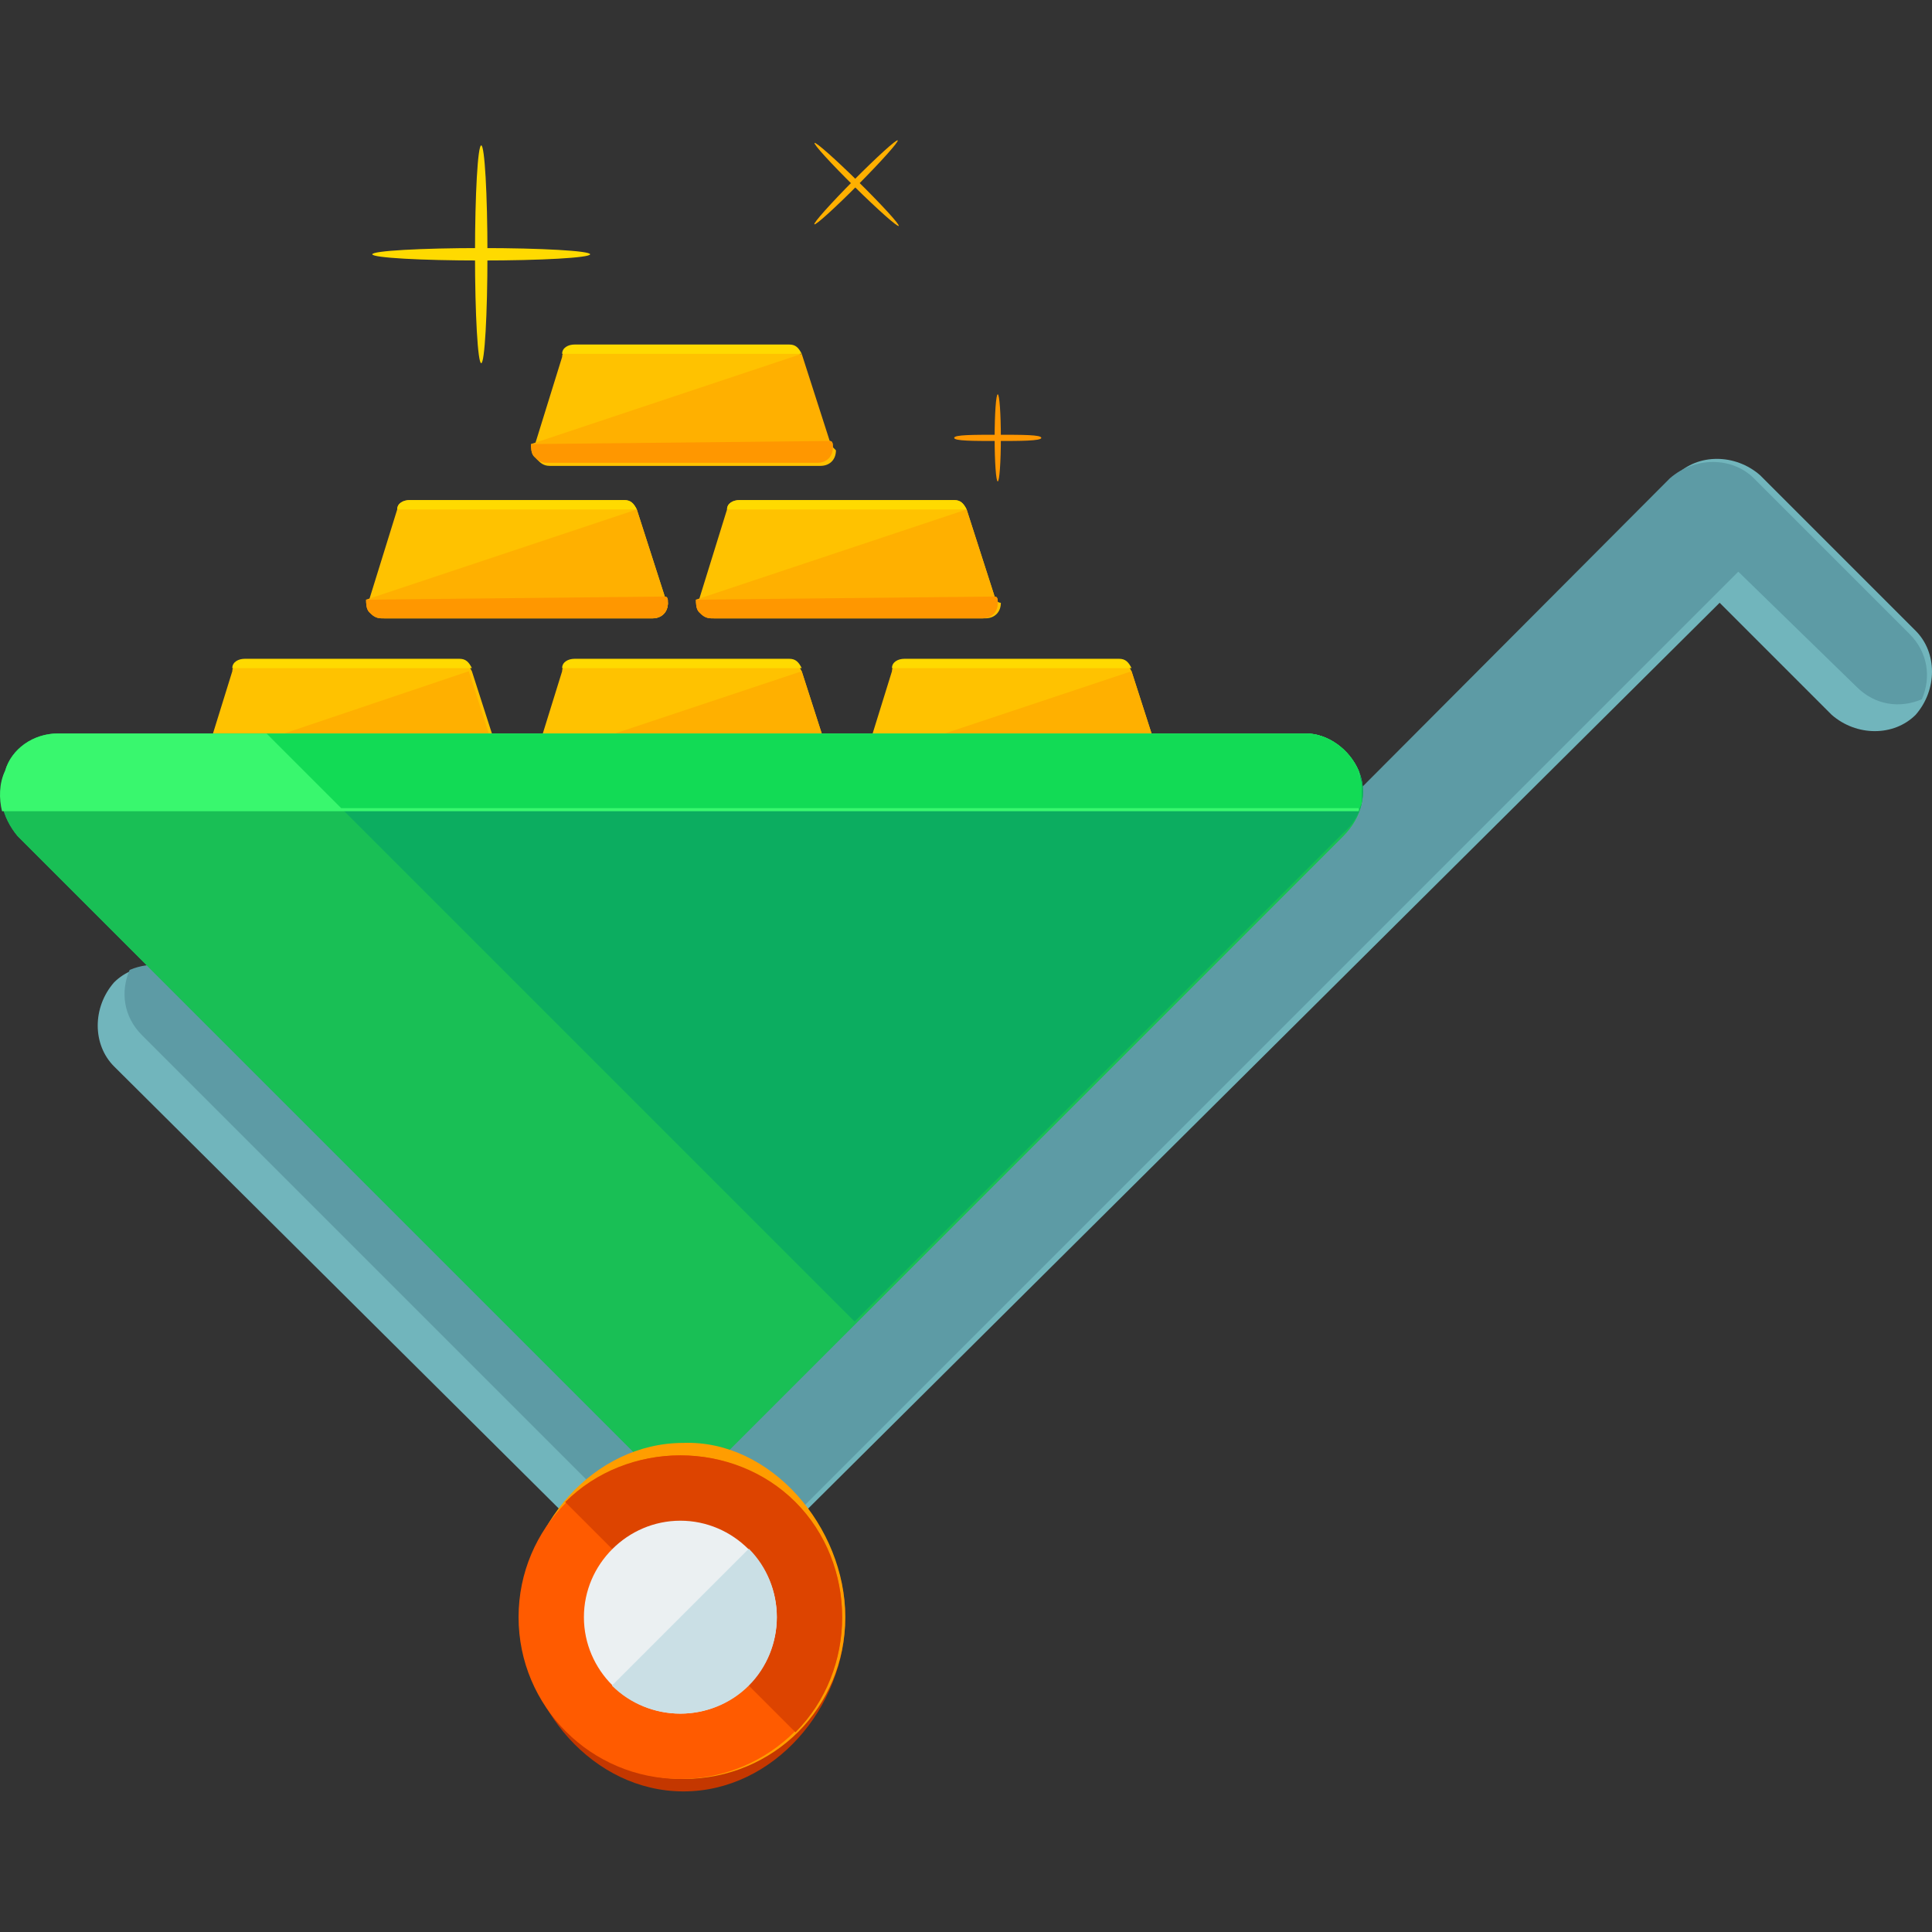 <svg xmlns="http://www.w3.org/2000/svg" xmlns:xlink="http://www.w3.org/1999/xlink" height="256px" width="256px" viewBox="0 0 496.725 496.725" xml:space="preserve" fill="#000000"><rect x="0" y="0" width="496.725" height="496.725" fill="#333333" stroke="none"/> <g stroke-width="0"></g> <g stroke-linecap="round" stroke-linejoin="round"></g> <g> <path style="fill:#71B5BC;" d="M175.725,414.178L175.725,414.178c-4,0-8-1.6-10.4-4.8l-136-135.2c-5.6-5.6-5.6-15.2,0-21.6 c5.6-5.6,15.2-5.6,21.6,0l124.8,124.8l255.2-255.2c5.6-5.6,15.2-5.6,21.6,0l40,40c5.6,5.6,5.6,15.2,0,21.6c-5.6,5.6-15.2,5.6-21.6,0 l-28.8-28.8l-256,254.4C182.925,412.578,179.725,414.178,175.725,414.178z"></path> <path style="fill:#5D9BA5;" d="M477.326,176.578c4.8,4.8,11.2,5.6,16.8,3.2c2.4-5.6,1.6-12-3.2-16.8l-40-40 c-5.6-5.6-15.2-5.6-21.6,0l-246.4,247.2l-7.2,7.2l-125.6-124.8c-4.8-4.8-11.2-5.6-16.8-3.2c-2.4,5.6-1.6,12,3.2,16.8l135.2,135.2 c3.2,3.2,6.4,4.8,10.4,4.8s8-1.6,10.4-4.8l247.2-247.2l7.2-7.2L477.326,176.578z"></path> <path style="fill:#FFC200;" d="M128.525,194.978l-7.2-22.4c-0.8-1.6-1.6-2.4-3.2-2.4h-55.2c-1.6,0-3.2,0.8-3.2,2.4l-7.2,23.2 c0,0.8,0,2.4,0.8,3.2c-0.8,0.8,0.8,1.6,1.6,1.6h69.6l0,0c2.4,0,4-1.6,4-4C129.325,195.778,128.525,194.978,128.525,194.978z"></path> <path style="fill:#FFB000;" d="M51.725,195.778c0,0.8,0,2.4,0.8,3.2c0,0.8,1.6,1.6,2.4,1.6h69.6l0,0c2.4,0,4-1.6,4-4 c0-0.8,0-1.6-0.8-1.6l-7.2-22.4"></path> <path style="fill:#FF9700;" d="M51.725,195.778c0,0.8,0,2.4,0.8,3.2c0,0.8,1.6,1.6,2.4,1.6h69.6l0,0c2.4,0,4-1.6,4-4 c0-0.8,0-1.6-0.8-1.6"></path> <path style="fill:#FFDA00;" d="M121.325,171.778c-0.8-1.6-1.6-2.4-3.2-2.4h-55.2c-1.6,0-3.2,0.8-3.2,2.4"></path> <g> <path style="fill:#FFC200;" d="M213.325,194.978l-7.2-22.4c-0.8-1.6-1.6-2.4-3.2-2.4h-55.2c-1.6,0-3.2,0.8-3.2,2.4l-7.2,23.2 c0,0.8,0,2.4,0.8,3.2s1.6,1.6,3.2,1.6h69.6l0,0c2.4,0,4-1.6,4-4C214.125,195.778,213.325,194.978,213.325,194.978z"></path> </g> <path style="fill:#FFB000;" d="M136.525,195.778c0,0.8,0,2.4,0.8,3.2s1.6,1.6,3.2,1.6h69.6l0,0c2.4,0,4-1.6,4-4c0-0.8,0-1.6-0.8-1.6 l-7.2-22.4"></path> <path style="fill:#FF9700;" d="M136.525,195.778c0,0.8,0,2.4,0.8,3.2s1.6,1.6,3.2,1.6h69.6l0,0c2.4,0,4-1.6,4-4c0-0.8,0-1.6-0.8-1.6 "></path> <path style="fill:#FFDA00;" d="M206.125,171.778c-0.8-1.6-1.6-2.4-3.2-2.4h-55.2c-1.6,0-3.2,0.8-3.2,2.4"></path> <g> <path style="fill:#FFC200;" d="M298.125,194.978l-7.2-22.4c-0.8-1.6-1.6-2.4-3.2-2.4h-55.2c-1.6,0-3.2,0.8-3.2,2.4l-7.2,23.2 c0,0.8,0,2.4,0.8,3.2s1.6,1.6,3.2,1.6h69.6l0,0c2.4,0,4-1.6,4-4C298.926,195.778,298.926,194.978,298.125,194.978z"></path> </g> <path style="fill:#FFB000;" d="M221.325,195.778c0,0.8,0,2.4,0.8,3.2s1.6,1.6,3.2,1.6h69.6l0,0c2.4,0,4-1.6,4-4c0-0.8,0-1.6-0.8-1.6 l-7.2-22.4"></path> <path style="fill:#FF9700;" d="M221.325,195.778c0,0.8,0,2.4,0.8,3.2s1.6,1.6,3.2,1.6h69.6l0,0c2.4,0,4-1.6,4-4c0-0.8,0-1.6-0.8-1.6 "></path> <path style="fill:#FFDA00;" d="M290.926,171.778c-0.8-1.6-1.6-2.4-3.2-2.4h-55.2c-1.6,0-3.2,0.8-3.2,2.4"></path> <g> <path style="fill:#FFC200;" d="M170.925,153.378l-7.2-22.4c-0.8-1.6-1.6-2.4-3.2-2.4h-55.2c-1.6,0-3.2,0.8-3.2,2.4l-7.2,23.2 c0,0.8,0,2.4,0.8,3.2s1.6,1.6,3.2,1.6h68.8l0,0c2.4,0,4-1.6,4-4C171.725,154.978,170.925,154.178,170.925,153.378z"></path> </g> <path style="fill:#FFB000;" d="M94.125,154.178c0,0.8,0,2.4,0.8,3.2s1.6,1.6,3.2,1.6h69.6l0,0c2.4,0,4-1.6,4-4c0-0.8,0-1.6-0.8-1.6 l-7.2-22.4"></path> <path style="fill:#FF9700;" d="M94.125,154.178c0,0.8,0,2.4,0.8,3.2s1.6,1.6,3.2,1.6h69.6l0,0c2.4,0,4-1.6,4-4c0-0.8,0-1.6-0.8-1.6"></path> <path style="fill:#FFDA00;" d="M163.725,130.978c-0.8-1.6-1.6-2.4-3.2-2.4h-55.2c-1.6,0-3.2,0.8-3.2,2.4"></path> <g> <path style="fill:#FFC200;" d="M255.725,153.378l-7.2-22.4c-0.8-1.6-1.6-2.4-3.2-2.4h-55.2c-1.6,0-3.2,0.8-3.2,2.4l-7.2,23.2 c0,0.8,0,2.4,0.8,3.2s1.6,1.6,3.2,1.6h69.6l0,0c2.4,0,4-1.6,4-4C256.525,154.978,255.725,154.178,255.725,153.378z"></path> </g> <path style="fill:#FFB000;" d="M178.925,154.178c0,0.8,0,2.4,0.8,3.2s1.6,1.6,3.2,1.6h69.6l0,0c2.4,0,4-1.6,4-4c0-0.8,0-1.6-0.8-1.6 l-7.2-22.4"></path> <path style="fill:#FF9700;" d="M178.925,154.178c0,0.8,0,2.4,0.8,3.2s1.6,1.6,3.2,1.6h69.6l0,0c2.4,0,4-1.6,4-4c0-0.8,0-1.6-0.8-1.6 "></path> <path style="fill:#FFDA00;" d="M248.525,130.978c-0.8-1.6-1.6-2.4-3.2-2.4h-55.2c-1.6,0-3.2,0.8-3.2,2.4"></path> <g> <path style="fill:#FFC200;" d="M213.325,114.178l-7.2-22.4c-0.8-1.6-1.6-2.4-3.2-2.4h-55.2c-1.6,0-3.2,0.8-3.2,2.4l-7.2,23.2 c0,0.8,0,2.4,0.8,3.2c0.8,0.8,1.6,1.6,3.2,1.6h69.6l0,0c2.4,0,4-1.6,4-4C214.125,114.978,213.325,114.178,213.325,114.178z"></path> </g> <path style="fill:#FFB000;" d="M136.525,114.178c0,0.8,0,2.4,0.8,3.2c0.8,0.8,1.6,1.6,3.2,1.6h69.6l0,0c2.4,0,4-1.6,4-4 c0-0.8,0-1.6-0.8-1.6l-7.2-22.4"></path> <path style="fill:#FF9700;" d="M136.525,114.178c0,0.8,0,2.4,0.8,3.2c0.8,0.8,1.6,1.6,3.2,1.6h69.6l0,0c2.4,0,4-1.6,4-4 c0-0.8,0-1.6-0.8-1.6"></path> <path style="fill:#FFDA00;" d="M206.125,90.978c-0.8-1.6-1.6-2.4-3.2-2.4h-55.2c-1.6,0-3.2,0.8-3.2,2.4"></path> <g> <ellipse style="fill:#FFDA00;" cx="123.725" cy="65.378" rx="1.6" ry="28"></ellipse> <ellipse style="fill:#FFDA00;" cx="123.725" cy="65.378" rx="28" ry="1.6"></ellipse> </g> <g> <ellipse transform="matrix(0.705 -0.71 0.71 0.705 31.668 169.97)" style="fill:#FFB000;" cx="219.984" cy="46.949" rx="15.2" ry="0.8"></ellipse> <ellipse transform="matrix(0.712 0.702 -0.702 0.712 96.694 -140.988)" style="fill:#FFB000;" cx="220.286" cy="47.426" rx="15.2" ry="0.8"></ellipse> </g> <g> <ellipse style="fill:#FF9700;" cx="256.525" cy="112.578" rx="0.8" ry="11.2"></ellipse> <path style="fill:#FF9700;" d="M256.525,113.378c-6.4,0-11.2,0-11.2-0.8s4.8-0.8,11.2-0.8c6.4,0,11.2,0,11.2,0.8 S262.125,113.378,256.525,113.378z"></path> </g> <path style="fill:#19BF55;" d="M349.326,198.178c-2.4-5.6-8-9.6-13.6-9.6h-320.8c-6.4,0-12,4-13.6,9.6 c-2.4,5.6-0.8,12,3.2,16.8l160,160c3.2,3.2,7.2,4.8,10.4,4.8c4,0,8-1.6,10.4-4.8l160-160 C350.125,210.178,351.725,203.778,349.326,198.178z"></path> <g> <path style="fill:#19BF55;" d="M349.326,198.178c-2.4-5.6-8-9.6-13.6-9.6h-320.8c-6.4,0-12,4-13.6,9.6 c-2.4,5.6-0.8,12,3.2,16.8l160,160c3.2,3.2,7.2,4.8,10.4,4.8c4,0,8-1.6,10.4-4.8l160-160 C350.125,210.178,351.725,203.778,349.326,198.178z"></path> </g> <path style="fill:#0CAD60;" d="M349.326,198.178c-2.4-5.6-8-9.6-13.6-9.6h-267.2l151.2,151.2l125.6-125.6 C350.125,210.178,351.725,203.778,349.326,198.178z"></path> <path style="fill:#39F76E;" d="M349.326,208.578c0.8-3.2,0.8-7.2,0-10.4c-2.4-5.6-8-9.6-13.6-9.6h-320.8c-6.4,0-12,4-13.6,9.6 c-1.6,3.2-1.6,7.2-0.8,10.4H349.326z"></path> <path style="fill:#12DB55;" d="M349.326,208.578c0-0.8,0.8-1.6,0.8-2.4c0-0.8,0-1.6,0-2.4c0-0.8,0-0.8,0-1.6c0-1.6-0.8-2.4-0.8-4 c-2.4-5.6-8-9.6-13.6-9.6h-267.2l19.2,19.2h261.6V208.578z"></path> <path style="fill:#C43700;" d="M217.325,415.778c0,23.2-18.4,44.8-41.6,44.8s-41.6-21.6-41.6-44.8c0-23.2,18.4-41.6,41.6-41.6 C198.125,374.178,217.325,392.578,217.325,415.778z"></path> <path style="fill:#FF9D00;" d="M217.325,415.778c0,23.2-18.4,41.6-41.6,41.6s-41.6-18.4-41.6-41.6s18.4-44.8,41.6-44.8 C198.125,370.178,217.325,392.578,217.325,415.778z"></path> <circle style="fill:#FF5B00;" cx="174.925" cy="415.778" r="41.6"></circle> <path style="fill:#DD4400;" d="M145.325,386.178c16-16,43.2-16,59.2,0s16,43.2,0,59.2"></path> <path style="fill:#EBF0F2;" d="M174.925,440.578c-13.6,0-24.8-11.2-24.8-24.8c0-13.6,11.2-24.8,24.8-24.8s24.8,11.2,24.8,24.8 S188.525,440.578,174.925,440.578z"></path> <path style="fill:#CADFE5;" d="M192.525,398.178c9.6,9.6,9.6,25.6,0,35.2s-25.6,9.6-35.2,0"></path> </g> </svg>